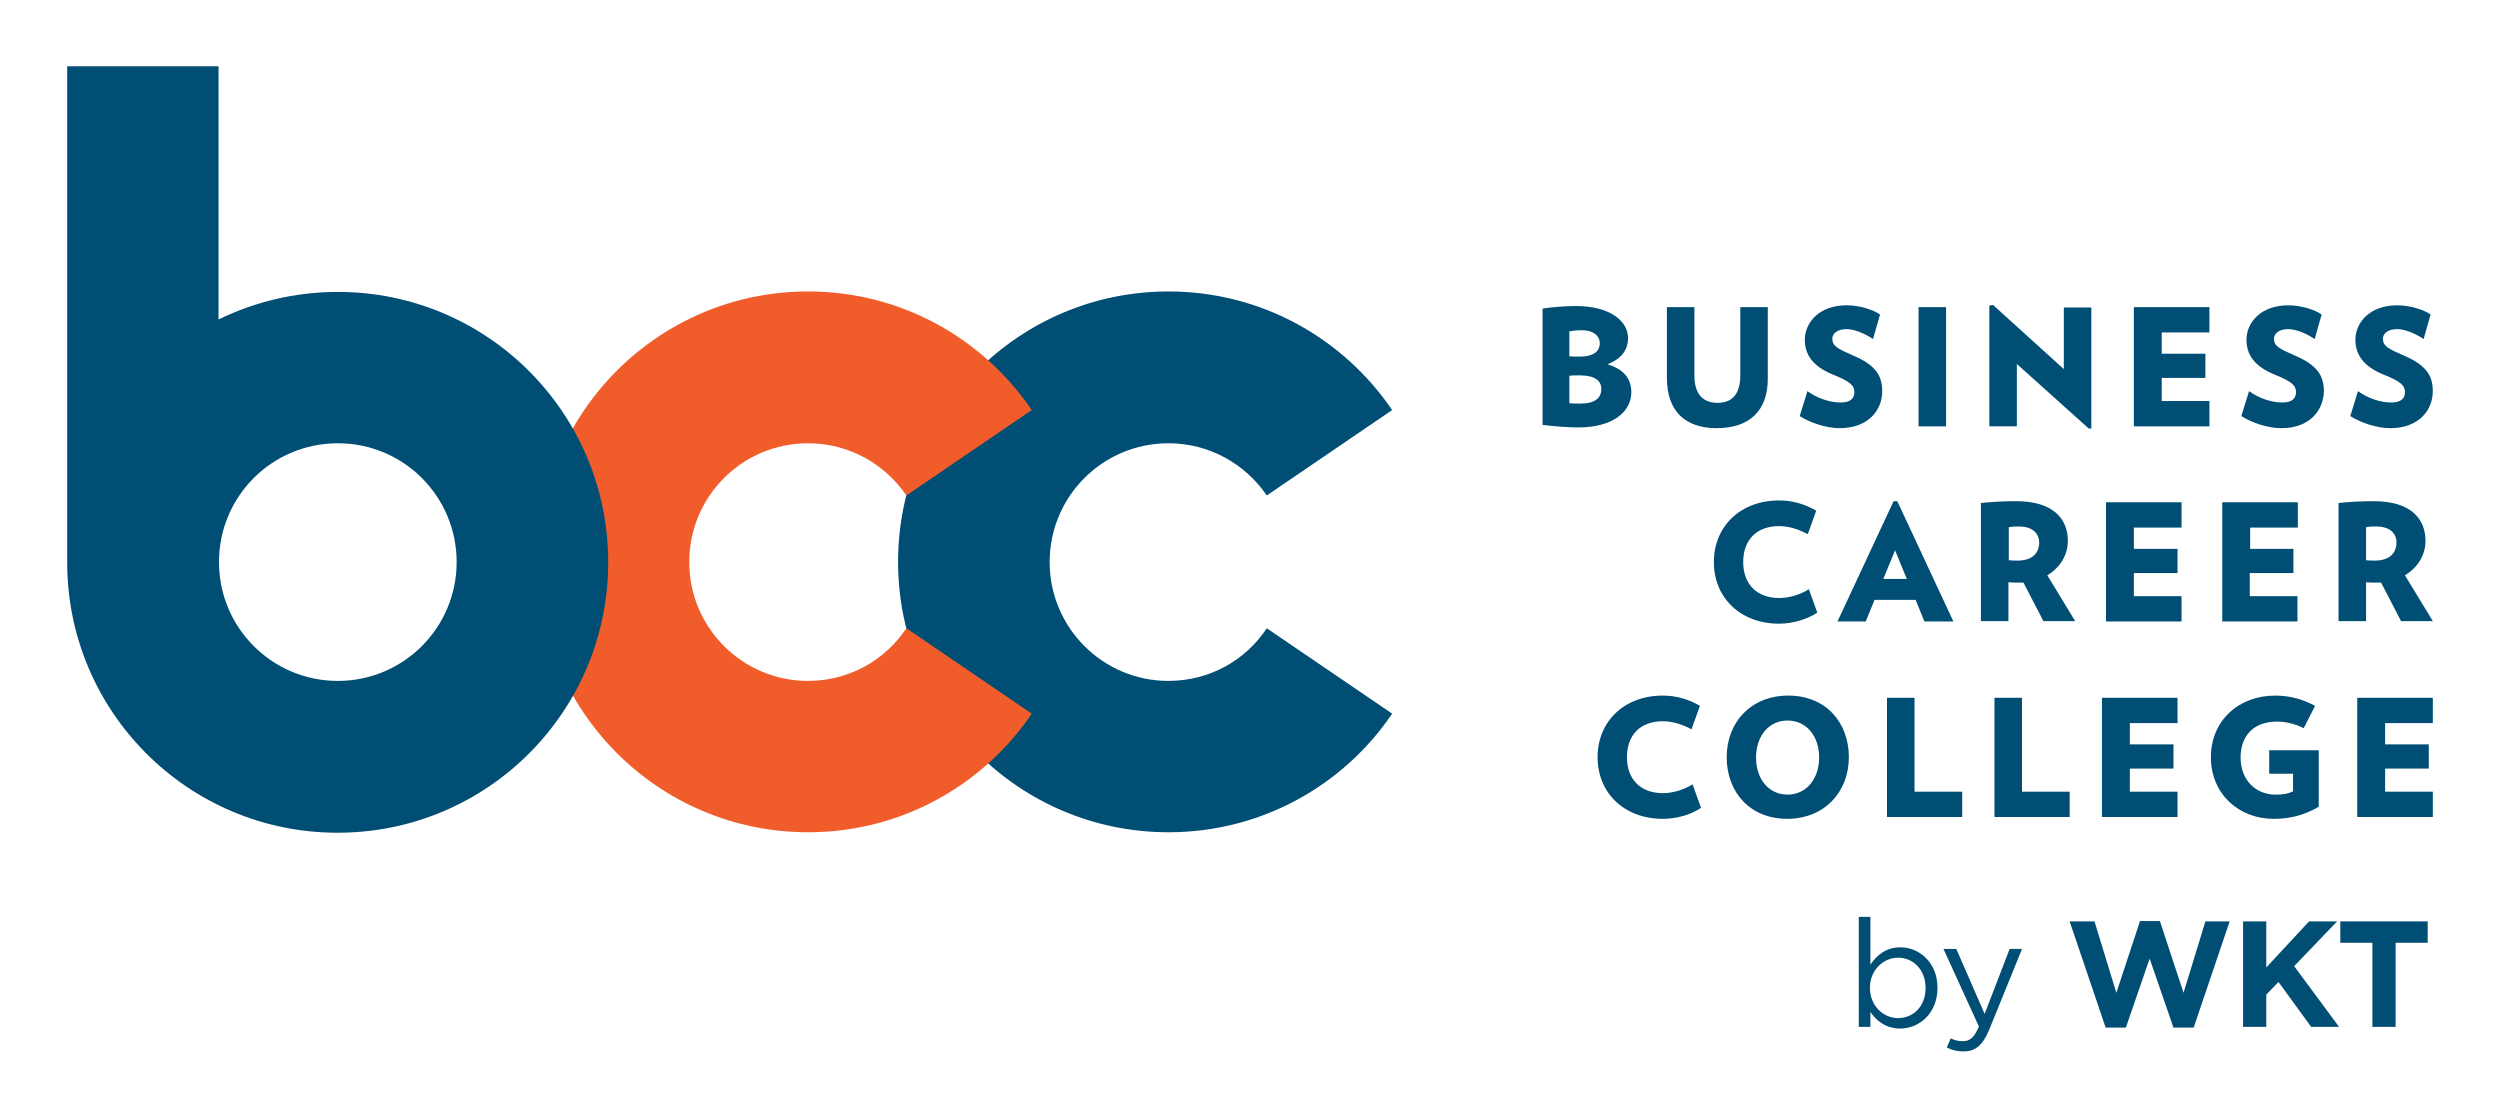 <?xml version="1.0" encoding="UTF-8"?>
<svg id="Layer_1" data-name="Layer 1" xmlns="http://www.w3.org/2000/svg" viewBox="0 0 1600 700">
  <defs>
    <style>
      .cls-1 {
        fill: #f15d2a;
      }

      .cls-2 {
        fill: #004e74;
      }
    </style>
  </defs>
  <g>
    <g>
      <path class="cls-2" d="M747.83,435.79c-41.94,0-76.05-33.97-76.05-76.05s33.97-76.05,76.05-76.05c26.14,0,49.21,13.28,62.91,33.41l80.24-54.66c-31.17-45.85-83.6-75.91-143.15-75.91-95.62,0-173.06,77.44-173.06,173.06s77.44,173.06,173.06,173.06c59.55,0,112.11-30.06,143.15-75.91l-80.24-54.66c-13.56,20.55-36.63,33.69-62.91,33.69Z"/>
      <path class="cls-1" d="M517.17,435.79c-41.94,0-76.05-33.97-76.05-76.05s33.97-76.05,76.05-76.05c26.14,0,49.21,13.28,62.91,33.41l80.24-54.66c-31.17-45.85-83.6-75.91-143.15-75.91-95.62,0-173.06,77.44-173.06,173.06s77.44,173.06,173.06,173.06c59.55,0,112.11-30.06,143.15-75.91l-80.24-54.66c-13.7,20.55-36.77,33.69-62.91,33.69Z"/>
      <path class="cls-2" d="M216.2,186.82c-27.4,0-53.26,6.43-76.33,17.61V42.42H43v314.95h0v2.52c0,95.62,77.44,173.06,173.06,173.06s173.2-77.44,173.2-173.06-77.44-173.06-173.06-173.06ZM216.2,435.79c-41.94,0-76.05-33.97-76.05-76.05s33.97-76.05,76.05-76.05,76.05,33.97,76.05,76.05-34.11,76.05-76.05,76.05Z"/>
    </g>
    <g>
      <path class="cls-2" d="M1010.01,273.56c-6.57,0-15.26-.7-22.77-1.64v-74.42c5.4-.94,15.02-1.64,21.36-1.64,22.07,0,33.34,9.86,33.34,20.42,0,7.98-4.46,13.38-13.15,16.9,10.33,3.05,15.26,9.16,15.26,17.84,0,11.97-11.03,22.54-34.04,22.54ZM1012.36,211.35c-3.29,0-5.4.23-7.98.7v15.96c1.88.23,3.29.23,6.57.23,8.45,0,12.91-3.05,12.91-8.69,0-4.46-3.99-8.22-11.5-8.22ZM1010.95,240.23c-2.82,0-4.93,0-6.57.23v17.61c2.58.23,3.76.23,7.28.23,8.92,0,13.15-3.52,13.15-9.16.23-5.63-4.46-8.92-13.85-8.92Z"/>
      <path class="cls-2" d="M1098.75,274.03c-20.42,0-31.93-11.03-31.93-32.16v-45.31h17.61v43.9c0,10.8,4.7,17.37,14.79,17.37s14.56-6.57,14.56-17.37v-43.9h17.61v45.31c.23,21.13-11.97,32.16-32.63,32.16Z"/>
      <path class="cls-2" d="M1177.4,274.03c-8.69,0-19.02-3.52-25.59-7.75l4.93-15.96c6.1,4.46,14.09,7.28,21.36,7.28,6.34,0,8.69-2.82,8.69-6.57,0-3.99-1.88-6.57-13.62-11.27-13.38-5.4-18.08-13.15-18.08-22.3,0-11.03,9.16-22.07,26.76-22.07,8.22,0,16.9,2.82,21.36,5.87l-4.46,15.73c-4.46-3.05-11.5-6.34-16.9-6.34-6.34,0-9.16,3.05-9.16,6.1,0,4.93,3.76,6.57,13.38,10.8,14.32,6.1,18.55,12.91,18.55,22.77,0,12.21-8.92,23.71-27.23,23.71Z"/>
      <path class="cls-2" d="M1227.87,272.86v-76.3h17.61v76.3h-17.61Z"/>
      <path class="cls-2" d="M1336.8,274.27l-46.01-41.32v39.91h-17.61v-77.24l2.35-.47,45.31,41.08v-39.44h17.61v77.47h-1.64Z"/>
      <path class="cls-2" d="M1365.67,272.86v-76.3h48.36v16.2h-30.52v13.62h27.94v15.49h-27.94v14.79h30.52v16.2h-48.36Z"/>
      <path class="cls-2" d="M1460.05,274.03c-8.69,0-19.02-3.52-25.59-7.75l4.93-15.96c6.1,4.46,14.09,7.28,21.36,7.28,6.34,0,8.69-2.82,8.69-6.57,0-3.99-1.88-6.57-13.62-11.27-13.38-5.4-18.08-13.15-18.08-22.3,0-11.03,9.16-22.07,26.76-22.07,8.22,0,16.9,2.82,21.36,5.87l-4.46,15.73c-4.46-3.05-11.5-6.34-16.9-6.34-6.34,0-9.16,3.05-9.16,6.1,0,4.93,3.76,6.57,13.38,10.8,14.32,6.1,18.55,12.91,18.55,22.77-.23,12.21-8.92,23.71-27.23,23.71Z"/>
      <path class="cls-2" d="M1529.77,274.03c-8.69,0-19.02-3.52-25.59-7.75l4.93-15.96c6.1,4.46,14.09,7.28,21.36,7.28,6.34,0,8.69-2.82,8.69-6.57,0-3.99-1.88-6.57-13.62-11.27-13.38-5.4-18.08-13.15-18.08-22.3,0-11.03,9.16-22.07,26.76-22.07,8.22,0,16.9,2.82,21.36,5.87l-4.46,15.73c-4.46-3.05-11.5-6.34-16.9-6.34-6.34,0-9.16,3.05-9.16,6.1,0,4.93,3.76,6.57,13.38,10.8,14.32,6.1,18.55,12.91,18.55,22.77,0,12.21-8.92,23.71-27.23,23.71Z"/>
      <g>
        <path class="cls-2" d="M1138.66,399.16c-24.88,0-41.79-16.67-41.79-39.44s16.9-39.44,41.79-39.44c8.92,0,16.9,2.58,23.71,6.57l-5.4,15.02c-5.63-3.05-11.97-5.16-18.31-5.16-14.32,0-23.01,8.69-23.01,23.01s8.92,23.01,23.01,23.01c6.34,0,13.38-2.11,19.02-5.63l5.4,15.02c-6.57,4.23-15.73,7.04-24.41,7.04Z"/>
        <path class="cls-2" d="M1231.62,397.75l-5.63-13.85h-26.29l-5.63,13.85h-18.08l35.92-77h2.35l35.92,77h-18.55ZM1212.84,352.21l-7.51,18.31h15.02l-7.51-18.31Z"/>
        <path class="cls-2" d="M1307.92,397.75l-12.91-24.88h-3.05c-2.58,0-3.99,0-6.57-.23v24.88h-17.61v-75.59c6.34-.7,13.62-1.17,22.54-1.17,23.71,0,33.1,11.27,33.1,25.35,0,9.16-4.93,17.14-13.15,22.07l17.84,29.34h-20.19v.23ZM1292.43,336.95c-2.82,0-4.46,0-6.81.47v21.13c2.35.23,3.52.23,5.63.23,8.45,0,13.85-3.99,13.85-11.74-.23-6.34-5.16-10.09-12.68-10.09Z"/>
        <path class="cls-2" d="M1347.83,397.75v-76.3h48.36v16.2h-30.52v13.62h27.94v15.49h-27.94v14.79h30.52v16.2h-48.36Z"/>
        <path class="cls-2" d="M1422.25,397.75v-76.3h48.36v16.2h-30.52v13.62h27.7v15.49h-27.94v14.79h30.52v16.2h-48.13Z"/>
        <path class="cls-2" d="M1536.81,397.75l-12.91-24.88h-3.05c-2.58,0-3.99,0-6.57-.23v24.88h-17.61v-75.59c6.34-.7,13.62-1.17,22.54-1.17,23.71,0,33.1,11.27,33.1,25.35,0,9.16-4.93,17.14-13.15,22.07l17.84,29.34h-20.19v.23ZM1521.08,336.95c-2.82,0-4.46,0-6.81.47v21.13c2.35.23,3.52.23,5.63.23,8.45,0,13.85-3.99,13.85-11.74,0-6.34-5.16-10.09-12.68-10.09Z"/>
      </g>
      <g>
        <path class="cls-2" d="M1064.24,524.05c-24.88,0-41.79-16.67-41.79-39.44s16.9-39.44,41.79-39.44c8.92,0,16.9,2.58,23.71,6.57l-5.4,15.02c-5.63-3.05-11.97-5.16-18.31-5.16-14.32,0-23.01,8.69-23.01,23.01s8.92,23.01,23.01,23.01c6.34,0,13.38-2.11,19.02-5.63l5.4,15.02c-6.57,4.46-15.73,7.04-24.41,7.04Z"/>
        <path class="cls-2" d="M1143.83,524.05c-23.71,0-38.74-16.9-38.74-39.44s15.73-39.44,39.44-39.44,38.74,16.9,38.74,39.44-15.96,39.44-39.44,39.44ZM1144.06,461.14c-11.97,0-20.19,9.86-20.19,23.71s8.22,23.71,20.19,23.71,20.19-10.09,20.19-23.71c0-13.85-8.22-23.71-20.19-23.71Z"/>
        <path class="cls-2" d="M1207.68,522.88v-76.3h17.61v60.1h30.52v16.2h-48.13Z"/>
        <path class="cls-2" d="M1276.46,522.88v-76.3h17.61v60.1h30.52v16.2h-48.13Z"/>
        <path class="cls-2" d="M1345.25,522.88v-76.3h48.36v16.2h-30.52v13.62h27.94v15.49h-27.94v14.79h30.52v16.2h-48.36Z"/>
        <path class="cls-2" d="M1483.99,479.92v36.39c-8.45,4.93-17.37,7.75-28.88,7.75-22.3,0-40.14-15.96-40.14-39.44s17.84-39.44,41.08-39.44c10.09,0,18.08,2.58,25.59,6.57l-7.28,14.32c-5.4-2.82-11.27-4.23-17.14-4.23-15.26,0-23.24,9.39-23.24,23.01,0,14.56,9.86,23.71,22.3,23.71,5.63,0,8.45-.7,11.27-2.11v-11.27h-15.26v-15.02h31.69v-.23Z"/>
        <path class="cls-2" d="M1508.64,522.88v-76.3h48.36v16.2h-30.52v13.62h27.94v15.49h-27.94v14.79h30.52v16.2h-48.36Z"/>
      </g>
    </g>
  </g>
  <g>
    <path class="cls-2" d="M1197.06,647.65v9.55h-7.43v-70.41h7.43v30.58c4.05-5.98,9.93-11.09,19.1-11.09,11.96,0,23.82,9.45,23.82,25.85v.19c0,16.3-11.77,25.95-23.82,25.95-9.26,0-15.24-5.01-19.1-10.61ZM1232.36,632.41v-.19c0-11.77-8.1-19.29-17.55-19.29s-18.04,7.81-18.04,19.19v.19c0,11.57,8.78,19.29,18.04,19.29s17.55-7.14,17.55-19.19Z"/>
    <path class="cls-2" d="M1286.18,607.33h7.91l-20.93,51.5c-4.24,10.32-9.07,14.08-16.59,14.08-4.15,0-7.23-.87-10.61-2.51l2.51-5.88c2.41,1.25,4.63,1.83,7.81,1.83,4.44,0,7.23-2.32,10.22-9.36l-22.67-49.67h8.2l18.13,41.57,16.01-41.57Z"/>
    <path class="cls-2" d="M1324.56,589.68h15.91l13.99,45.72,15.14-45.91h12.73l15.14,45.91,13.99-45.72h15.53l-23.05,68h-12.92l-15.24-44.17-15.24,44.17h-12.92l-23.05-68Z"/>
    <path class="cls-2" d="M1435.57,589.68h14.85v29.51l27.39-29.51h17.94l-27.49,28.65,28.74,38.87h-17.84l-20.93-28.74-7.81,8.1v20.64h-14.85v-67.52Z"/>
    <path class="cls-2" d="M1518.33,603.38h-20.54v-13.7h55.94v13.7h-20.54v53.82h-14.85v-53.82Z"/>
  </g>
</svg>